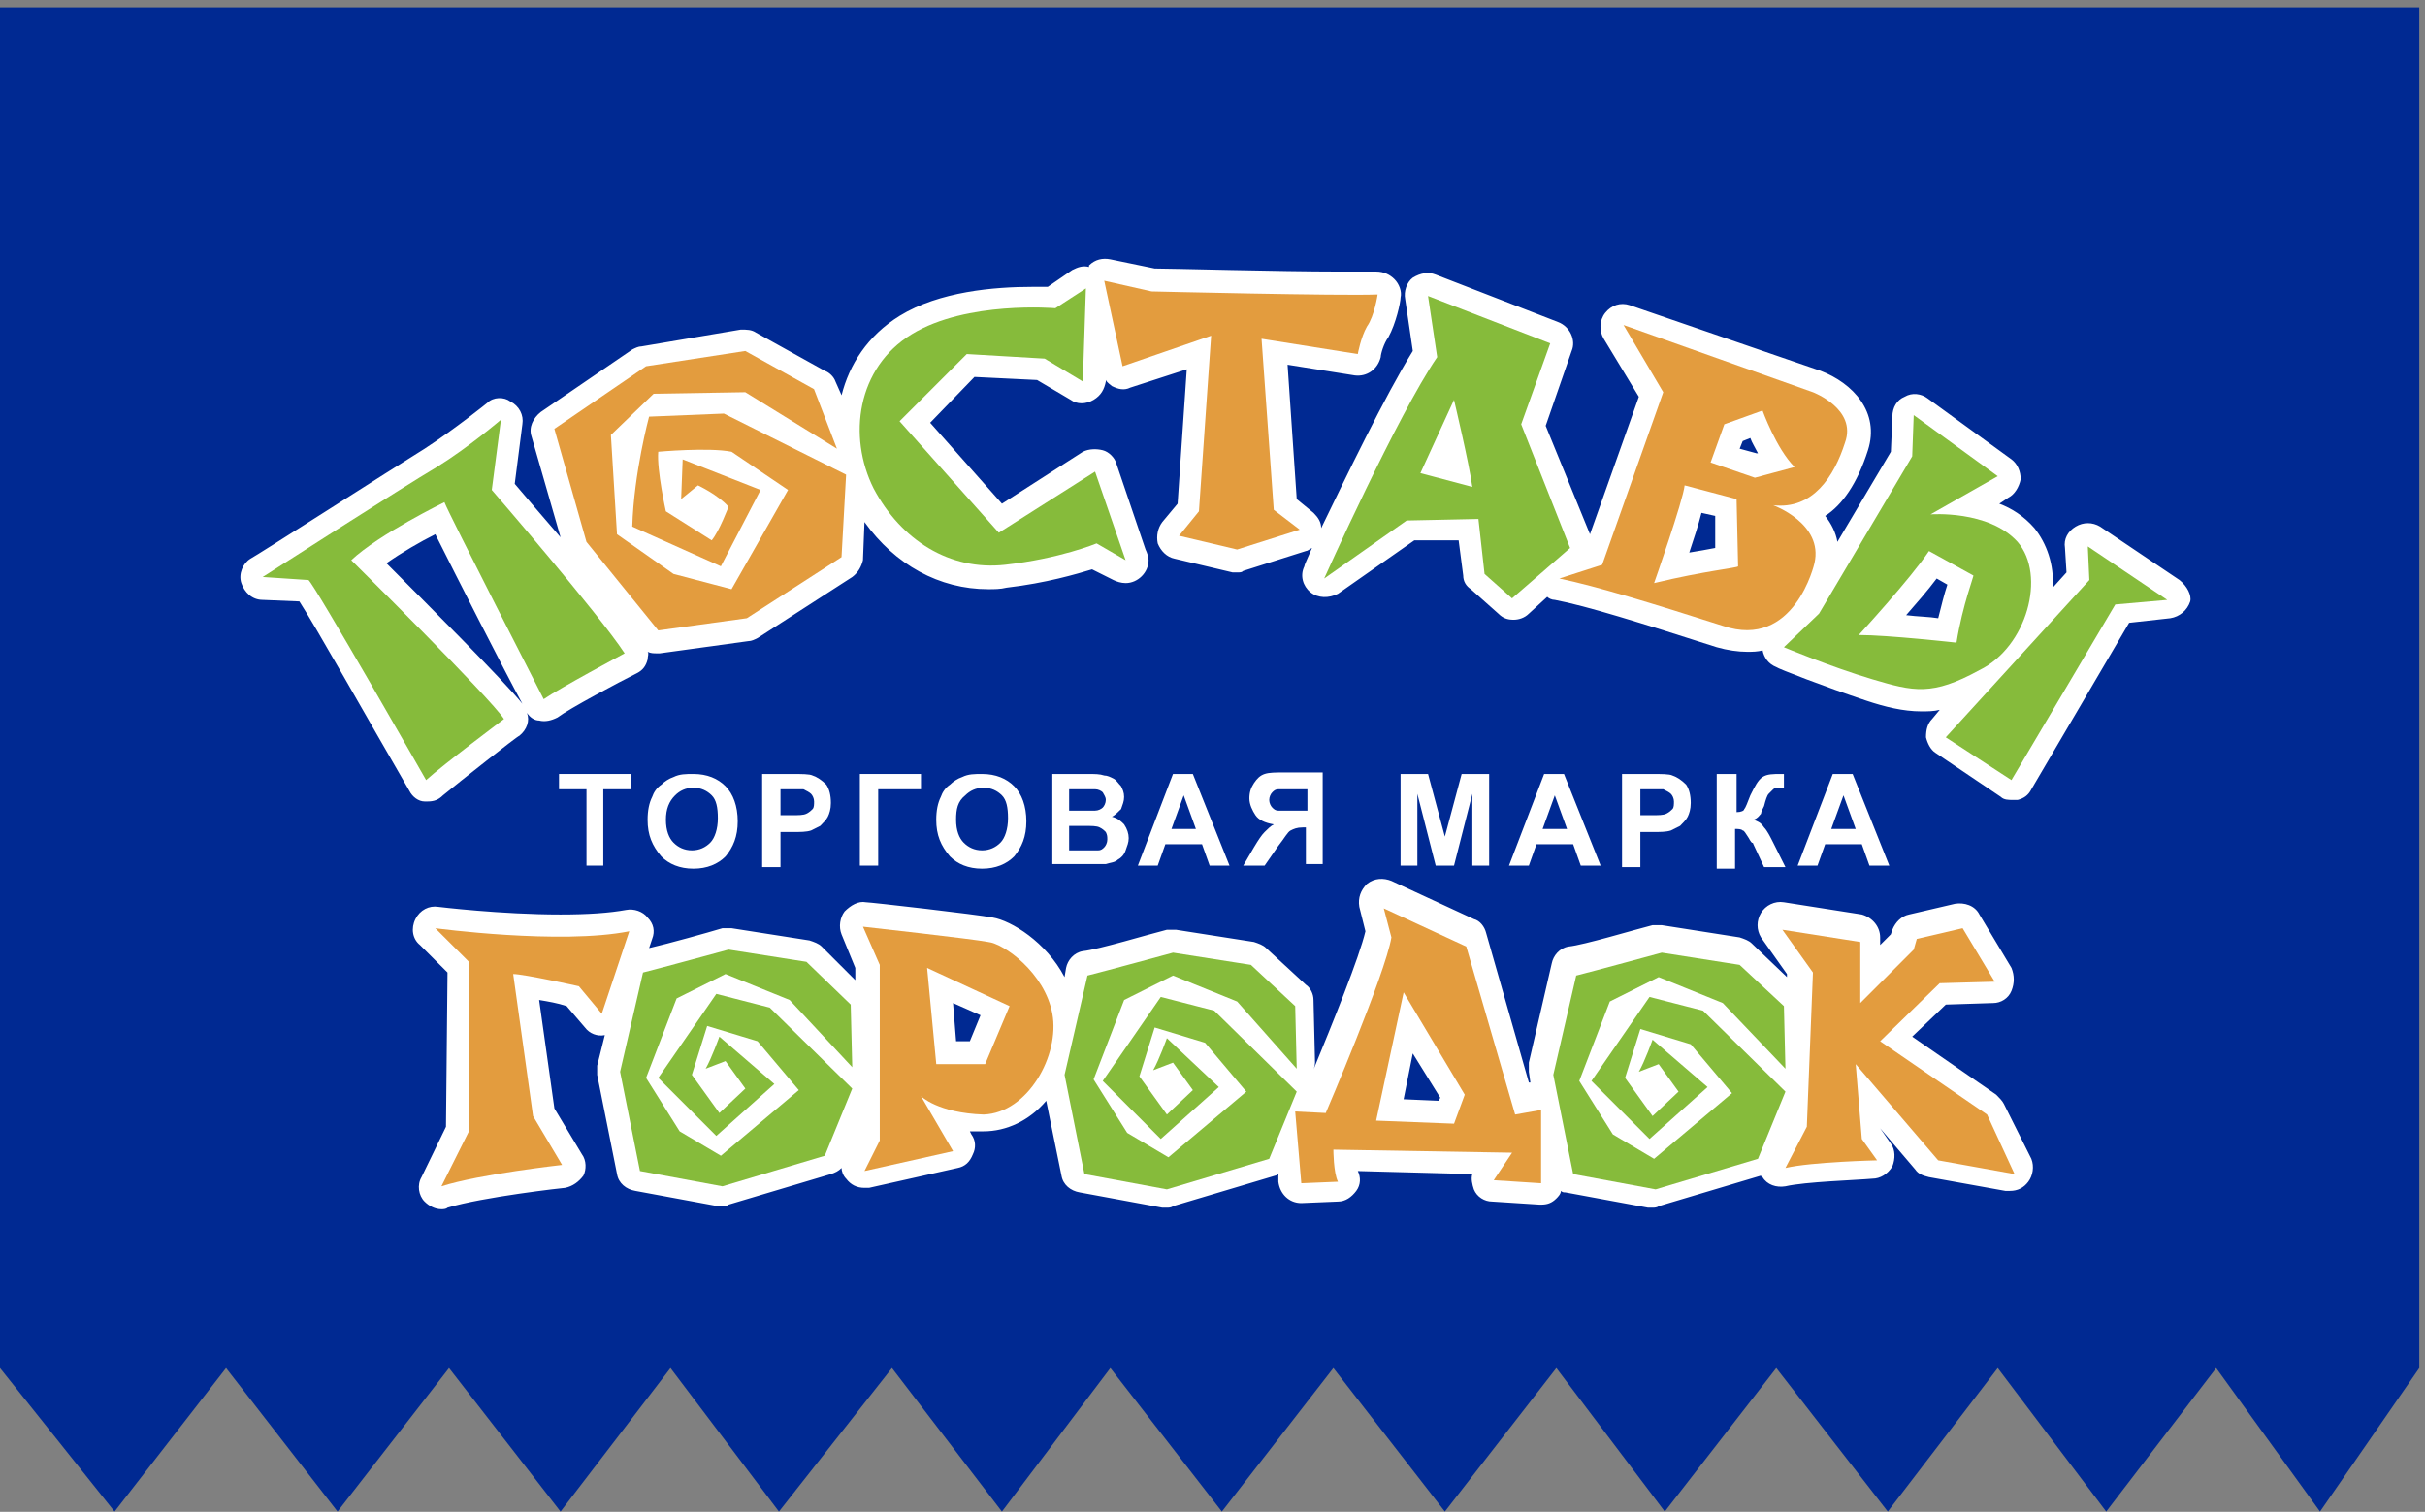 <svg width="170" height="106" viewBox="0 0 170 106" fill="none" xmlns="http://www.w3.org/2000/svg">
<rect x="0" y="0" width="170" height="106" fill="#808080" stroke="none"/>
<path d="M0 95.918V0.518H169.6V95.918L162.64 105.982L155.36 95.918L147.651 105.982L140.048 95.918L132.339 105.982L124.523 95.918L116.707 105.982L109.105 95.918L101.289 105.982L93.473 95.918L85.657 105.982L77.84 95.918L70.238 105.982L62.529 95.918L54.606 105.982L47.004 95.918L39.295 105.982L31.479 95.918L23.663 105.982L15.847 95.918L8.03 105.982L0 95.918Z" fill="#002992"/>
<path d="M152.791 40.669L147.224 36.922C146.688 36.6 146.046 36.6 145.511 36.922C144.975 37.243 144.654 37.778 144.761 38.42L144.868 40.134L143.904 41.204C144.012 39.598 143.476 38.099 142.62 37.029C141.87 36.172 141.014 35.637 140.157 35.315L140.799 34.887C141.228 34.673 141.549 34.138 141.656 33.602C141.656 33.067 141.442 32.532 141.014 32.21L135.125 27.928C134.696 27.606 134.054 27.499 133.519 27.82C132.983 28.035 132.662 28.57 132.662 29.212L132.555 31.675L128.808 37.992C128.7 37.35 128.379 36.707 127.951 36.172C129.129 35.422 130.199 33.923 130.949 31.568C131.805 28.891 129.878 26.857 127.63 26L114.246 21.396C113.603 21.182 112.961 21.396 112.533 21.932C112.104 22.467 112.104 23.216 112.426 23.752L114.888 27.82L111.462 37.457L108.357 29.855L110.177 24.608C110.498 23.859 110.07 22.895 109.214 22.574L100.648 19.255C100.113 19.041 99.577 19.148 99.042 19.469C98.614 19.79 98.399 20.433 98.507 20.968L99.042 24.608C97.115 27.713 94.331 33.495 92.618 37.029C92.618 36.6 92.403 36.279 92.082 35.958L90.904 34.994L90.262 25.572L94.973 26.322C95.83 26.429 96.579 25.893 96.793 25.037C96.793 24.823 97.007 24.073 97.329 23.645C97.864 22.681 98.185 21.182 98.185 20.861C98.292 20.433 98.078 19.897 97.757 19.576C97.436 19.255 97.007 19.041 96.472 19.041C96.151 19.041 95.508 19.041 93.903 19.041C89.62 19.041 82.125 18.826 80.947 18.826L77.842 18.184C77.306 18.077 76.771 18.184 76.343 18.612C76.343 18.612 76.343 18.612 76.343 18.72C75.915 18.612 75.593 18.72 75.165 18.934L73.452 20.111C73.131 20.111 72.809 20.111 72.381 20.111C69.704 20.111 65.85 20.433 63.066 22.146C60.818 23.538 59.533 25.572 58.997 27.713L58.569 26.75C58.462 26.429 58.141 26.107 57.82 26L53.002 23.323C52.68 23.109 52.359 23.109 51.931 23.109L44.971 24.287C44.757 24.287 44.543 24.394 44.329 24.501L37.904 28.891C37.369 29.32 37.048 29.962 37.262 30.604L39.296 37.671C37.904 36.065 36.727 34.673 36.084 33.923L36.62 29.748C36.727 29.105 36.406 28.463 35.763 28.142C35.335 27.82 34.585 27.82 34.157 28.249C34.157 28.249 31.909 30.069 29.767 31.461C27.519 32.853 17.989 38.956 17.561 39.17C17.026 39.491 16.704 40.241 16.919 40.883C17.133 41.526 17.668 42.061 18.418 42.061L20.987 42.168C22.165 43.988 25.591 50.091 28.696 55.445C28.911 55.873 29.339 56.194 29.767 56.194C29.874 56.194 29.981 56.194 29.981 56.194C30.41 56.194 30.731 56.087 31.052 55.766C32.23 54.802 36.298 51.59 36.406 51.59C36.941 51.162 37.155 50.52 36.941 49.984C37.155 50.305 37.476 50.52 37.797 50.52C38.226 50.627 38.654 50.52 39.082 50.305C39.939 49.663 43.365 47.843 44.65 47.2C45.078 46.986 45.292 46.665 45.399 46.237C45.399 46.023 45.507 45.808 45.399 45.701C45.614 45.808 45.828 45.808 46.042 45.808C46.149 45.808 46.149 45.808 46.256 45.808L52.466 44.952C52.68 44.952 52.894 44.845 53.108 44.738L59.747 40.455C60.175 40.134 60.389 39.705 60.496 39.277L60.603 36.6C62.745 39.598 65.85 41.311 69.276 41.311C69.704 41.311 70.133 41.311 70.561 41.204C73.345 40.883 75.486 40.241 76.557 39.919L78.056 40.669C78.27 40.776 78.591 40.883 78.913 40.883C79.769 40.883 80.519 40.134 80.519 39.277C80.519 39.063 80.412 38.742 80.305 38.528L78.27 32.532C78.163 32.103 77.735 31.675 77.306 31.568C76.878 31.461 76.343 31.461 75.915 31.675L70.24 35.315L65.207 29.641L68.313 26.429L72.703 26.643L75.058 28.035C75.486 28.356 76.129 28.356 76.664 28.035C77.199 27.713 77.414 27.285 77.521 26.75V26.643C77.628 26.857 77.842 26.964 77.949 27.071C78.377 27.285 78.805 27.392 79.234 27.178L83.195 25.893L82.553 35.315L81.482 36.6C81.161 37.029 81.054 37.564 81.161 38.099C81.375 38.635 81.803 39.063 82.339 39.17L86.407 40.134C86.515 40.134 86.622 40.134 86.729 40.134C86.943 40.134 87.05 40.134 87.157 40.027L91.547 38.635C91.654 38.635 91.761 38.528 91.975 38.42C91.654 39.17 91.44 39.598 91.44 39.705C91.119 40.348 91.333 41.097 91.868 41.526C92.403 41.954 93.153 41.954 93.795 41.633L99.149 37.885H102.254L102.575 40.348C102.575 40.776 102.789 41.097 103.111 41.311L105.038 43.025C105.359 43.346 105.68 43.453 106.109 43.453C106.43 43.453 106.858 43.346 107.179 43.025L108.464 41.847C108.571 41.954 108.785 42.061 108.999 42.061C111.248 42.489 114.995 43.667 120.349 45.38C121.098 45.594 121.848 45.701 122.49 45.701C122.812 45.701 123.24 45.701 123.561 45.594C123.668 46.13 123.989 46.558 124.525 46.772C124.632 46.879 127.951 48.164 130.842 49.128C132.127 49.556 133.412 49.877 134.696 49.877C135.125 49.877 135.553 49.877 135.981 49.77L135.446 50.412C135.125 50.734 135.018 51.162 135.018 51.697C135.125 52.126 135.339 52.554 135.66 52.768L140.264 55.873C140.478 56.087 140.799 56.087 141.121 56.087C141.228 56.087 141.335 56.087 141.442 56.087C141.87 55.98 142.191 55.766 142.406 55.338L149.258 43.667L152.149 43.346C152.791 43.239 153.327 42.81 153.541 42.168C153.648 41.74 153.327 41.097 152.791 40.669ZM27.09 39.491C28.161 38.742 29.446 37.992 30.517 37.457C32.016 40.455 35.335 46.986 36.62 49.342C35.335 47.736 29.767 42.168 27.09 39.491ZM135.874 43.346C135.232 43.239 134.482 43.239 133.626 43.132C134.375 42.275 135.125 41.419 135.767 40.562L136.517 40.99C136.302 41.633 136.088 42.489 135.874 43.346ZM120.242 38.42C119.707 38.528 119.064 38.635 118.422 38.742C118.743 37.778 119.064 36.814 119.278 35.958L120.242 36.172V38.42ZM121.955 31.461L122.169 30.925L122.704 30.711C122.812 31.033 123.026 31.354 123.24 31.782H123.133L121.955 31.461Z" fill="white"/>
<path d="M140.476 77.395C140.369 77.18 140.154 76.966 139.94 76.752L134.051 72.683L136.407 70.435L139.726 70.328C140.262 70.328 140.797 70.007 141.011 69.471C141.225 68.936 141.225 68.401 141.011 67.865L138.763 64.118C138.441 63.475 137.692 63.261 137.049 63.368L133.837 64.118C133.302 64.225 132.874 64.653 132.659 65.189L132.552 65.51L131.803 66.259V65.724C131.803 64.974 131.268 64.332 130.518 64.118L125.057 63.261C124.415 63.154 123.773 63.475 123.451 64.011C123.13 64.546 123.13 65.189 123.451 65.724L125.272 68.294V68.508L122.809 66.152C122.595 65.938 122.274 65.831 121.952 65.724L116.492 64.867C116.278 64.867 116.064 64.867 115.849 64.867C114.565 65.189 111.031 66.259 109.96 66.366C109.318 66.473 108.89 67.009 108.783 67.544L107.177 74.504C107.177 74.718 107.177 74.932 107.177 75.146L107.284 75.896H107.177L104.179 65.403C104.072 64.974 103.75 64.546 103.322 64.439L97.54 61.762C97.005 61.548 96.362 61.548 95.827 61.976C95.399 62.405 95.185 62.94 95.292 63.582L95.72 65.296C95.292 67.116 93.472 71.613 91.973 75.253C92.08 75.039 92.187 74.718 92.187 74.504L92.08 70.114C92.08 69.686 91.865 69.257 91.544 69.043L88.76 66.473C88.546 66.259 88.225 66.152 87.904 66.045L82.443 65.189C82.229 65.189 82.015 65.189 81.801 65.189C80.516 65.51 76.983 66.58 75.912 66.688C75.27 66.795 74.841 67.33 74.734 67.865L74.627 68.508C73.342 66.045 70.88 64.546 69.595 64.332C68.524 64.118 61.029 63.261 60.708 63.261C60.173 63.154 59.637 63.475 59.209 63.904C58.888 64.332 58.781 64.974 58.995 65.51L59.959 67.865V68.722L57.603 66.366C57.389 66.152 57.068 66.045 56.746 65.938L51.286 65.081C51.072 65.081 50.857 65.081 50.643 65.081C49.573 65.403 46.896 66.152 45.504 66.473L45.718 65.831C45.932 65.296 45.825 64.76 45.397 64.332C45.076 63.904 44.433 63.69 43.898 63.797C42.72 64.011 41.221 64.118 39.294 64.118C35.118 64.118 30.728 63.582 30.728 63.582C30.086 63.475 29.443 63.797 29.122 64.439C28.801 65.081 28.908 65.831 29.443 66.259L31.371 68.186L31.264 79.001L29.55 82.534C29.229 83.069 29.336 83.819 29.765 84.247C30.086 84.568 30.514 84.782 30.942 84.782C31.049 84.782 31.264 84.782 31.371 84.675C33.833 83.926 39.508 83.284 39.615 83.284C40.15 83.176 40.579 82.855 40.9 82.427C41.114 81.999 41.114 81.356 40.793 80.928L38.865 77.716L37.795 70.114C38.437 70.221 39.08 70.328 39.722 70.542L41.007 72.041C41.328 72.469 41.864 72.683 42.399 72.576L41.864 74.718C41.864 74.932 41.864 75.146 41.864 75.36L43.255 82.32C43.362 82.962 43.898 83.391 44.54 83.498L50.322 84.568C50.429 84.568 50.536 84.568 50.643 84.568C50.75 84.568 50.965 84.568 51.072 84.461L58.245 82.32C58.566 82.213 58.781 82.106 58.995 81.891C58.995 82.106 59.102 82.427 59.316 82.641C59.637 83.069 60.066 83.284 60.601 83.284C60.708 83.284 60.815 83.284 60.922 83.284L67.132 81.891C67.668 81.784 67.989 81.463 68.203 80.928C68.417 80.5 68.417 79.964 68.096 79.536L67.989 79.322C68.31 79.322 68.524 79.322 68.845 79.322H68.952C70.558 79.322 72.165 78.572 73.342 77.18L74.413 82.427C74.52 83.069 75.055 83.498 75.698 83.605L81.48 84.675C81.587 84.675 81.694 84.675 81.801 84.675C81.908 84.675 82.122 84.675 82.229 84.568L89.403 82.427C89.51 82.427 89.51 82.32 89.617 82.32V82.855C89.724 83.712 90.367 84.354 91.223 84.354L93.793 84.247C94.328 84.247 94.756 83.926 95.078 83.498C95.399 83.069 95.399 82.534 95.185 82.106L103.215 82.32C103.108 82.641 103.215 83.069 103.322 83.391C103.536 83.926 104.072 84.247 104.607 84.247L107.926 84.461H108.033C108.461 84.461 108.783 84.354 109.104 84.033C109.211 83.926 109.425 83.712 109.425 83.498C109.532 83.605 109.639 83.605 109.746 83.605L115.528 84.675C115.635 84.675 115.742 84.675 115.849 84.675C115.956 84.675 116.171 84.675 116.278 84.568L123.451 82.427C123.451 82.427 123.451 82.534 123.558 82.534C123.88 83.069 124.522 83.284 125.165 83.176C126.556 82.855 130.09 82.748 131.268 82.641C131.803 82.641 132.338 82.32 132.659 81.784C132.874 81.249 132.874 80.607 132.552 80.178L131.803 79.108L134.266 81.999C134.48 82.32 134.801 82.427 135.229 82.534L140.583 83.498C140.69 83.498 140.797 83.498 140.904 83.498C141.439 83.498 141.868 83.284 142.189 82.855C142.51 82.427 142.617 81.784 142.403 81.249L140.476 77.395ZM100.967 76.966L100.859 77.18L98.397 77.073L99.039 73.861L100.967 76.966ZM68.738 71.184L67.989 73.005H67.025L66.811 70.328L68.738 71.184Z" fill="white"/>
<path d="M18.414 40.455C18.414 40.455 28.265 34.138 30.62 32.746C32.869 31.354 35.117 29.427 35.117 29.427L34.475 34.352C34.475 34.352 41.97 43.025 43.79 45.809C43.79 45.809 39.186 48.271 38.115 49.021C38.115 49.021 31.477 36.065 31.155 35.209C31.155 35.209 26.551 37.457 24.624 39.277C24.624 39.277 34.368 48.914 35.331 50.413C35.331 50.413 31.048 53.625 29.871 54.695C29.871 54.695 22.055 40.99 21.626 40.669L18.414 40.455Z" fill="#86BB3B"/>
<path d="M58.671 31.461L57.065 27.285L52.247 24.608L45.288 25.679L38.863 30.069L41.112 37.992L46.144 44.202L52.354 43.346L58.993 39.063L59.314 33.281L50.748 28.998L45.502 29.212C45.502 29.212 44.431 33.174 44.324 36.922L50.534 39.705L53.318 34.352L47.857 32.21L47.75 34.994L48.928 34.031C48.928 34.031 50.32 34.673 51.069 35.53C51.069 35.53 50.427 37.243 49.892 37.885L46.679 35.851C46.679 35.851 46.037 32.96 46.144 31.675C46.144 31.675 49.677 31.354 51.283 31.675L55.245 34.352L51.283 41.311L47.215 40.241L43.253 37.457L42.825 30.497L45.823 27.606L52.247 27.499L58.671 31.461Z" fill="#E39C3E"/>
<path d="M75.91 26.75L76.124 20.219L73.983 21.611C73.983 21.611 67.773 21.075 63.918 23.431C60.064 25.786 59.421 30.605 61.242 34.245C63.169 37.885 66.595 40.027 70.45 39.599C74.304 39.17 76.874 38.1 76.874 38.1L78.908 39.277L76.767 33.067L70.021 37.35L63.062 29.534L67.773 24.823L73.234 25.144L75.91 26.75Z" fill="#86BB3B"/>
<path d="M78.695 25.679L77.41 19.683L80.729 20.433C80.729 20.433 94.006 20.754 96.576 20.647C96.576 20.647 96.362 22.146 95.826 22.895C95.398 23.645 95.184 24.823 95.184 24.823L88.438 23.752L89.295 35.744L91.115 37.136L86.725 38.528L82.657 37.564L84.049 35.851L84.905 23.538L78.695 25.679Z" fill="#E39C3E"/>
<path d="M106.64 29.748L108.675 24.073L100.109 20.754L100.751 25.037C97.968 29.105 92.828 40.562 92.828 40.562L98.61 36.493L103.642 36.386L104.071 40.241L105.998 41.954L110.067 38.421L106.64 29.748ZM99.574 33.174L101.929 28.035C101.929 28.035 103 32.532 103.214 34.138L99.574 33.174Z" fill="#86BB3B"/>
<path d="M127.092 27.499L113.815 22.788L116.599 27.499L112.316 39.598L109.318 40.562C111.888 41.097 115.743 42.275 120.775 43.881C125.807 45.594 127.199 39.491 127.199 39.491C127.842 36.707 124.308 35.422 124.308 35.422C127.092 35.744 128.591 33.388 129.341 31.032C130.197 28.677 127.092 27.499 127.092 27.499ZM115.957 40.883C115.957 40.883 117.991 35.101 118.098 34.031L121.739 34.994L121.846 39.705C121.846 39.812 119.49 40.026 115.957 40.883ZM123.023 33.495L119.918 32.425L120.882 29.748L123.559 28.784C123.559 28.784 124.522 31.461 125.807 32.746L123.023 33.495Z" fill="#E39C3E"/>
<path d="M141.438 37.992C139.404 35.744 135.335 36.065 135.335 36.065L140.047 33.388L134.158 29.105L134.051 31.996L127.519 43.025L125.057 45.38C125.057 45.38 128.376 46.772 131.267 47.629C134.158 48.485 135.443 48.806 138.762 46.986C142.081 45.38 143.473 40.348 141.438 37.992ZM137.156 45.059C137.156 45.059 132.337 44.524 130.303 44.524C130.303 44.524 133.944 40.562 135.228 38.635L138.333 40.348C138.44 40.241 137.584 42.382 137.156 45.059Z" fill="#86BB3B"/>
<path d="M146.469 40.669L146.362 38.313L151.93 42.061L148.289 42.382L141.008 54.695L136.404 51.697L146.469 40.669Z" fill="#86BB3B"/>
<path d="M32.871 67.437L30.516 65.081C30.516 65.081 39.295 66.259 44.114 65.295L42.186 71.077L40.58 69.15C40.58 69.15 36.726 68.293 35.976 68.293L37.368 78.251L39.403 81.677C39.403 81.677 33.621 82.319 30.944 83.176L32.871 79.322V67.437Z" fill="#E39C3E"/>
<path d="M59.745 74.825L59.638 70.435L56.533 67.437L51.073 66.58C51.073 66.58 46.362 67.865 45.077 68.186L43.471 75.146L44.863 82.105L50.644 83.176L57.818 81.035L59.745 76.323L53.964 70.649L50.216 69.685L46.148 75.574L50.216 79.643L54.285 76.002L50.43 72.683C50.43 72.683 49.895 74.182 49.467 74.932L50.859 74.396L52.251 76.323L50.43 78.037L48.503 75.36L49.574 71.934L53.107 73.004L55.998 76.431L50.537 81.035L47.647 79.322L45.291 75.574L47.432 70.006L50.859 68.293L55.356 70.113L59.745 74.825Z" fill="#86BB3B"/>
<path d="M90.904 74.932L90.797 70.542L87.692 67.651L82.231 66.794C82.231 66.794 77.52 68.079 76.235 68.4L74.629 75.36L76.021 82.32L81.803 83.39L88.976 81.249L90.904 76.538L85.122 70.863L81.374 69.9L77.306 75.788L81.374 79.857L85.443 76.217L81.803 72.79C81.803 72.79 81.267 74.289 80.839 75.039L82.231 74.504L83.623 76.431L81.803 78.144L79.875 75.467L80.946 72.041L84.479 73.112L87.37 76.538L81.91 81.142L79.019 79.429L76.663 75.681L78.805 70.114L82.231 68.4L86.728 70.221L90.904 74.932Z" fill="#86BB3B"/>
<path d="M125.165 74.932L125.058 70.542L121.953 67.651L116.493 66.794C116.493 66.794 111.782 68.079 110.497 68.4L108.891 75.36L110.283 82.32L116.064 83.39L123.238 81.249L125.165 76.538L119.384 70.863L115.636 69.9L111.567 75.788L115.636 79.857L119.705 76.217L115.85 72.897C115.85 72.897 115.315 74.396 114.887 75.146L116.278 74.611L117.67 76.538L115.85 78.251L113.923 75.574L114.994 72.148L118.527 73.219L121.418 76.645L115.957 81.249L113.066 79.536L110.711 75.788L112.852 70.221L116.278 68.508L120.775 70.328L125.165 74.932Z" fill="#86BB3B"/>
<path d="M73.773 71.077C73.237 68.186 70.347 66.152 69.276 66.045C68.205 65.831 60.496 64.974 60.496 64.974L61.674 67.651V79.964L60.603 82.105L66.813 80.713L64.565 76.859C64.565 76.859 65.743 78.037 68.955 78.144C72.06 78.037 74.308 73.968 73.773 71.077ZM69.062 74.611H65.635L64.993 67.865L70.775 70.542L69.062 74.611Z" fill="#E39C3E"/>
<path d="M106.215 78.144L102.789 66.366L97.007 63.69L97.542 65.724C97.114 68.293 92.938 78.037 92.938 78.037L90.797 77.93L91.225 82.962L93.795 82.855C93.474 82.213 93.474 80.607 93.474 80.607L106.001 80.821L104.716 82.748L108.035 82.962V77.823L106.215 78.144ZM101.932 78.786L96.472 78.572L98.399 69.578L102.682 76.752L101.932 78.786Z" fill="#E39C3E"/>
<path d="M126.664 79L127.093 68.186L124.951 65.188L130.412 66.045V70.328L134.159 66.58L134.373 65.831L137.586 65.081L139.834 68.829L135.979 68.936L131.804 73.004L139.299 78.144L141.226 82.319L135.872 81.356L130.091 74.61L130.519 79.857L131.59 81.356C131.59 81.356 126.986 81.463 125.165 81.891L126.664 79Z" fill="#E39C3E"/>
<path d="M41.115 60.691V55.338H39.188V54.267H44.22V55.338H42.292V60.691H41.115Z" fill="white"/>
<path d="M45.398 57.479C45.398 56.837 45.505 56.301 45.72 55.873C45.827 55.552 46.041 55.231 46.362 55.017C46.576 54.802 46.897 54.588 47.219 54.481C47.647 54.267 48.075 54.267 48.611 54.267C49.574 54.267 50.324 54.588 50.859 55.124C51.394 55.659 51.716 56.516 51.716 57.586C51.716 58.657 51.394 59.407 50.859 60.049C50.324 60.584 49.574 60.906 48.611 60.906C47.647 60.906 46.897 60.584 46.362 60.049C45.72 59.299 45.398 58.55 45.398 57.479ZM46.683 57.479C46.683 58.229 46.897 58.764 47.219 59.085C47.54 59.407 47.968 59.621 48.504 59.621C49.039 59.621 49.467 59.407 49.788 59.085C50.109 58.764 50.324 58.122 50.324 57.372C50.324 56.623 50.217 56.087 49.895 55.766C49.574 55.445 49.146 55.231 48.611 55.231C48.075 55.231 47.647 55.445 47.326 55.766C46.897 56.194 46.683 56.73 46.683 57.479Z" fill="white"/>
<path d="M53.43 60.691V54.267H55.464C56.214 54.267 56.749 54.267 56.963 54.374C57.284 54.481 57.605 54.695 57.927 55.017C58.141 55.338 58.248 55.766 58.248 56.301C58.248 56.73 58.141 57.051 58.034 57.265C57.927 57.479 57.712 57.693 57.498 57.907C57.284 58.015 57.07 58.122 56.856 58.229C56.535 58.336 56.106 58.336 55.571 58.336H54.715V60.798H53.43V60.691ZM54.715 55.338V57.158H55.464C55.999 57.158 56.321 57.158 56.535 57.051C56.749 56.944 56.856 56.837 56.963 56.73C57.07 56.623 57.07 56.408 57.07 56.194C57.07 55.98 56.963 55.766 56.856 55.659C56.749 55.552 56.535 55.445 56.321 55.338C56.214 55.338 55.892 55.338 55.357 55.338H54.715Z" fill="white"/>
<path d="M60.279 54.267H64.562V55.338H61.564V60.691H60.279V54.267Z" fill="white"/>
<path d="M65.633 57.479C65.633 56.837 65.74 56.301 65.954 55.873C66.061 55.552 66.275 55.231 66.597 55.017C66.811 54.802 67.132 54.588 67.453 54.481C67.881 54.267 68.31 54.267 68.845 54.267C69.809 54.267 70.558 54.588 71.093 55.124C71.629 55.659 71.95 56.516 71.95 57.586C71.95 58.657 71.629 59.407 71.093 60.049C70.558 60.584 69.809 60.906 68.845 60.906C67.881 60.906 67.132 60.584 66.597 60.049C65.954 59.299 65.633 58.55 65.633 57.479ZM67.025 57.479C67.025 58.229 67.239 58.764 67.56 59.085C67.881 59.407 68.31 59.621 68.845 59.621C69.38 59.621 69.809 59.407 70.13 59.085C70.451 58.764 70.665 58.122 70.665 57.372C70.665 56.623 70.558 56.087 70.237 55.766C69.916 55.445 69.487 55.231 68.952 55.231C68.417 55.231 67.988 55.445 67.667 55.766C67.132 56.194 67.025 56.73 67.025 57.479Z" fill="white"/>
<path d="M73.664 54.267H76.234C76.769 54.267 77.09 54.267 77.412 54.374C77.626 54.374 77.84 54.481 78.054 54.588C78.268 54.695 78.375 54.91 78.589 55.124C78.696 55.338 78.803 55.552 78.803 55.873C78.803 56.194 78.696 56.408 78.589 56.73C78.375 56.944 78.161 57.158 77.947 57.265C78.375 57.372 78.589 57.586 78.803 57.8C79.018 58.122 79.125 58.443 79.125 58.764C79.125 59.085 79.018 59.299 78.91 59.621C78.803 59.942 78.589 60.156 78.375 60.263C78.161 60.477 77.84 60.477 77.519 60.584C77.305 60.584 76.769 60.584 75.912 60.584H73.771V54.267H73.664ZM74.949 55.338V56.837H75.805C76.341 56.837 76.662 56.837 76.769 56.837C76.983 56.837 77.197 56.73 77.305 56.623C77.412 56.516 77.519 56.301 77.519 56.087C77.519 55.873 77.412 55.766 77.305 55.552C77.197 55.445 76.983 55.338 76.769 55.338C76.662 55.338 76.234 55.338 75.698 55.338H74.949ZM74.949 57.907V59.621H76.127C76.555 59.621 76.876 59.621 76.983 59.621C77.197 59.621 77.305 59.514 77.412 59.407C77.519 59.299 77.626 59.085 77.626 58.871C77.626 58.657 77.626 58.55 77.519 58.336C77.412 58.229 77.305 58.122 77.09 58.015C76.876 57.907 76.555 57.907 75.912 57.907H74.949Z" fill="white"/>
<path d="M86.192 60.691H84.8L84.265 59.192H81.695L81.159 60.691H79.768L82.23 54.267H83.622L86.192 60.691ZM83.836 58.122L82.98 55.766L82.123 58.122H83.836Z" fill="white"/>
<path d="M91.546 60.691V58.015H91.332C90.904 58.015 90.69 58.122 90.475 58.229C90.261 58.336 90.047 58.764 89.619 59.3L88.655 60.691H87.156L87.906 59.407C88.227 58.871 88.441 58.55 88.655 58.336C88.869 58.122 89.084 57.908 89.298 57.801C88.655 57.694 88.227 57.479 88.013 57.158C87.799 56.837 87.585 56.409 87.585 55.98C87.585 55.552 87.692 55.231 87.906 54.91C88.12 54.588 88.334 54.374 88.655 54.267C88.977 54.16 89.405 54.16 90.047 54.16H92.724V60.584H91.546V60.691ZM91.546 55.338H90.582C90.047 55.338 89.726 55.338 89.619 55.338C89.405 55.338 89.298 55.445 89.191 55.552C89.084 55.659 88.976 55.873 88.976 56.087C88.976 56.302 89.084 56.516 89.191 56.623C89.298 56.73 89.405 56.837 89.619 56.837C89.833 56.837 90.154 56.837 90.69 56.837H91.653V55.338H91.546Z" fill="white"/>
<path d="M98.184 60.691V54.267H100.111L101.289 58.657L102.466 54.267H104.394V60.691H103.216V55.659L101.931 60.691H100.646L99.361 55.659V60.691H98.184Z" fill="white"/>
<path d="M112.209 60.691H110.817L110.282 59.192H107.712L107.177 60.691H105.785L108.248 54.267H109.64L112.209 60.691ZM109.854 58.122L108.997 55.766L108.141 58.122H109.854Z" fill="white"/>
<path d="M113.709 60.691V54.267H115.743C116.493 54.267 117.028 54.267 117.242 54.374C117.564 54.481 117.885 54.695 118.206 55.017C118.42 55.338 118.527 55.766 118.527 56.301C118.527 56.73 118.42 57.051 118.313 57.265C118.206 57.479 117.992 57.693 117.778 57.907C117.564 58.015 117.349 58.122 117.135 58.229C116.814 58.336 116.386 58.336 115.85 58.336H114.994V60.798H113.709V60.691ZM114.994 55.338V57.158H115.743C116.279 57.158 116.6 57.158 116.814 57.051C117.028 56.944 117.135 56.837 117.242 56.73C117.349 56.623 117.349 56.408 117.349 56.194C117.349 55.98 117.242 55.766 117.135 55.659C117.028 55.552 116.814 55.445 116.6 55.338C116.493 55.338 116.172 55.338 115.636 55.338H114.994Z" fill="white"/>
<path d="M120.455 54.267H121.74V56.944C122.061 56.944 122.275 56.837 122.275 56.73C122.382 56.623 122.489 56.301 122.703 55.766C123.024 55.124 123.239 54.695 123.56 54.481C123.881 54.267 124.309 54.267 124.845 54.267C124.845 54.267 124.952 54.267 125.059 54.267V55.231H124.845C124.63 55.231 124.416 55.231 124.309 55.338C124.202 55.445 124.095 55.552 123.988 55.659C123.881 55.766 123.774 56.087 123.667 56.516C123.56 56.73 123.453 56.944 123.453 57.051C123.346 57.158 123.239 57.372 122.917 57.479C123.239 57.586 123.453 57.693 123.667 58.015C123.881 58.229 124.095 58.657 124.309 59.085L125.166 60.798H123.667L122.917 59.192C122.917 59.192 122.917 59.085 122.81 59.085C122.81 59.085 122.703 58.978 122.596 58.764C122.382 58.443 122.275 58.229 122.168 58.229C122.061 58.122 121.847 58.122 121.633 58.122V60.906H120.348V54.267H120.455Z" fill="white"/>
<path d="M132.446 60.691H131.054L130.518 59.192H127.949L127.413 60.691H126.021L128.484 54.267H129.876L132.446 60.691ZM130.09 58.122L129.234 55.766L128.377 58.122H130.09Z" fill="white"/>
</svg>
